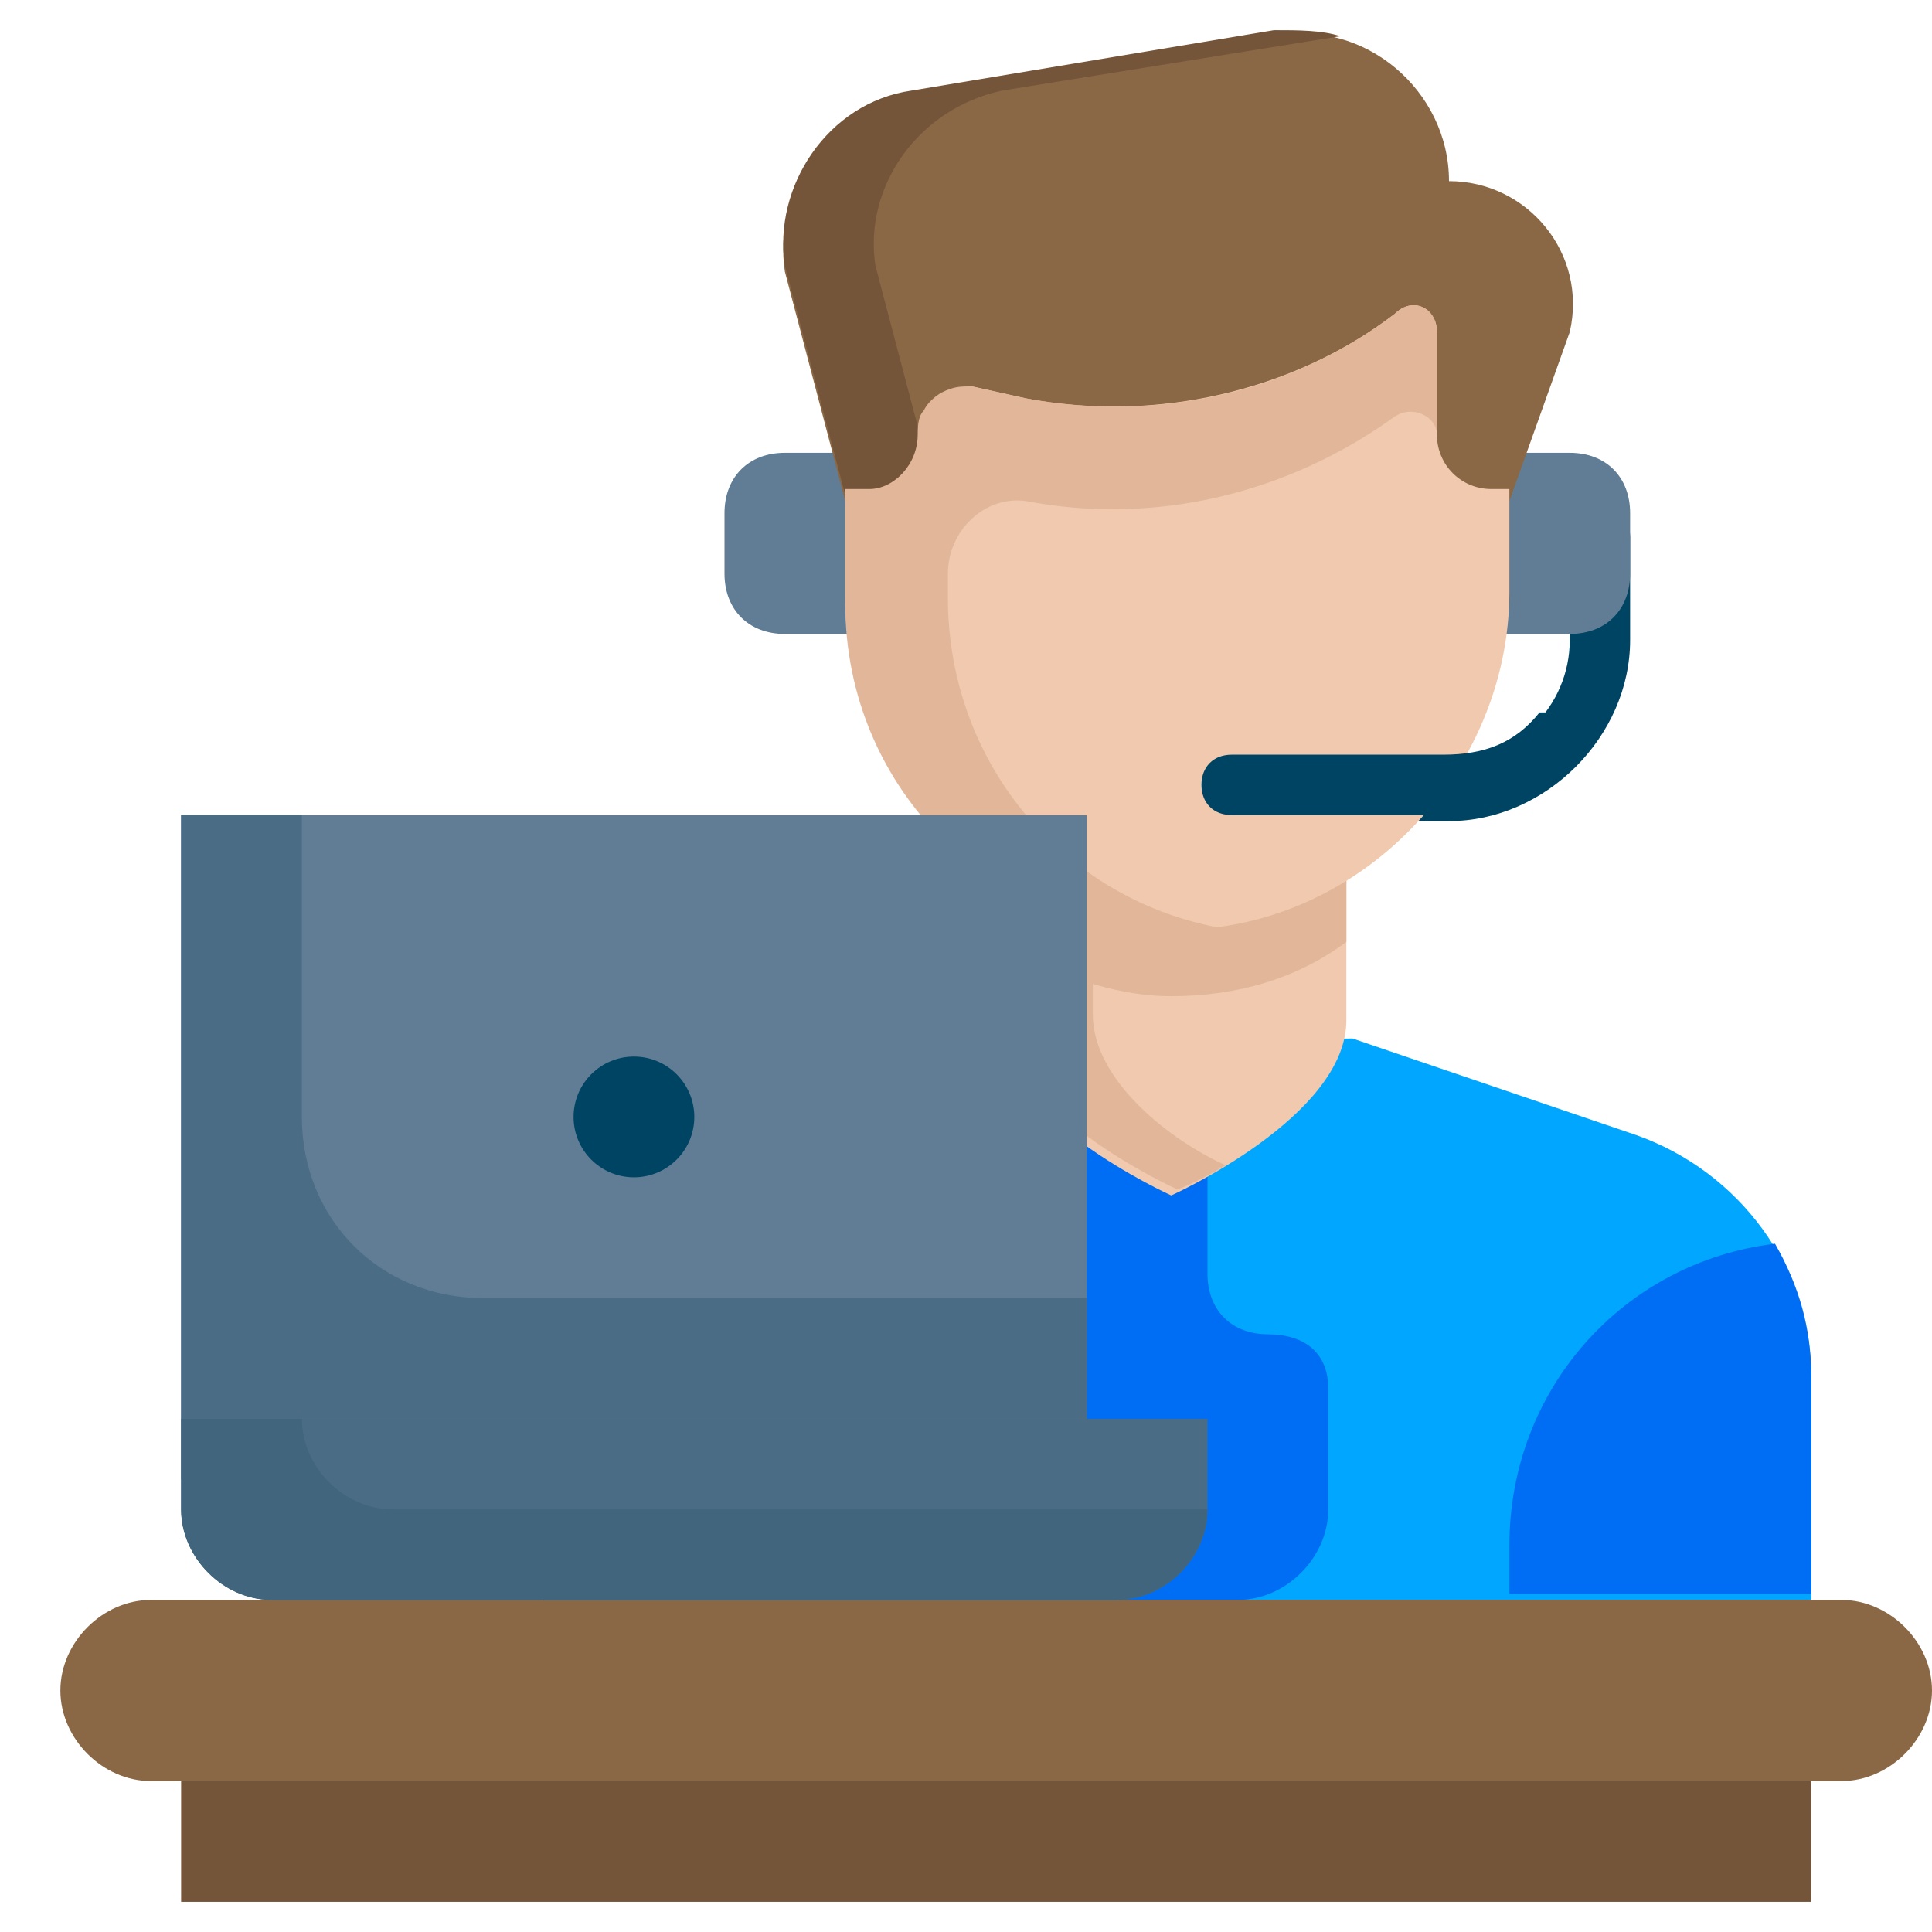<svg xmlns="http://www.w3.org/2000/svg" viewBox="0 0 32 32"><path fill="#01a6ff" d="M16.6 17.3l-4.7 1.6C10.2 19.4 9 21 9 22.8v3.7h21v-3.7c0-1.8-1.2-3.4-2.9-4l-4.7-1.6"/><path fill="#006ef4" d="M20.5 26.5c.8 0 1.5-.7 1.5-1.5v-2c0-.6-.4-.9-1-.9s-1-.4-1-1v-3.9h-3.4l-4.7 1.6c-1.7.6-2.9 2.2-2.9 4v3.7h11.5z"/><path fill="#f0c9ae" d="M16.5 13.8v3.1c0 1.6 2.9 2.9 2.9 2.9s2.9-1.3 2.9-2.9v-3.1h-5.8z"/><path fill="#e2b698" d="M16.5 15.6c.9.5 1.9.9 2.9.9 1.1 0 2.1-.3 2.9-.9v-1.9h-5.9v1.9z"/><path fill="#004463" d="M24 13.6h-3.5c-.3 0-.5-.2-.5-.5s.2-.5.5-.5H24c1.1 0 2-.9 2-2V8.9c0-.3.2-.5.5-.5s.5.2.5.5v1.7c0 1.6-1.4 3-3 3z"/><path fill="#006ef4" d="M30 26.5v-3.7c0-.8-.2-1.5-.6-2.2-2.5.3-4.4 2.4-4.4 5v.8h5z"/><path fill="#8a6845" d="M30.5 26.5h-28c-.8 0-1.5.7-1.5 1.5s.7 1.5 1.5 1.5h28c.8 0 1.5-.7 1.5-1.5s-.7-1.5-1.5-1.5z"/><path fill="#745539" d="M30 31.5v-2H3v2"/><path fill="#607d95" d="M15 10.5h-2c-.6 0-1-.4-1-1v-1c0-.6.4-1 1-1h1.5l.5 3zM24 10.5h2c.6 0 1-.4 1-1v-1c0-.6-.4-1-1-1h-2v3z"/><path fill="#8a6845" d="M24.7 8.3h.3l1-2.8c.3-1.3-.7-2.5-2-2.5C24 1.5 22.6.3 21.1.6l-6 1c-1.4.2-2.3 1.6-2.1 2.9l1 3.8h.3"/><path fill="#f0c9ae" d="M24.7 8.1c-.5 0-.9-.4-.9-.9V5.5c0-.4-.4-.6-.7-.3-1.7 1.3-4 1.8-6.1 1.4l-.9-.2c-.5 0-.9.4-.9.9s-.4.9-.9.9H14v1.7c0 3 2.5 5.5 5.5 5.5S25 12.8 25 9.8V8.1h-.3z"/><path fill="#e2b698" d="M18.1 16.8v-2.1h-1.5v2.1c0 1.6 2.9 2.9 2.9 2.9s.3-.1.8-.4c-.9-.4-2.2-1.4-2.2-2.5z"/><path fill="#745539" d="M16.6 1.5l5.6-.9c-.3-.1-.7-.1-1.1-.1l-6 1c-1.4.2-2.3 1.6-2.1 2.9l1 3.8h1.5l-1-3.8c-.2-1.3.7-2.6 2.1-2.9z"/><path fill="#e2b698" d="M23.8 5.5c0-.4-.4-.6-.7-.3C21.4 6.5 19.2 7 17 6.6l-.9-.2c-.2 0-.3 0-.5.1 0 0-.2.1-.3.3-.1.1-.1.3-.1.4 0 .5-.4.9-.8.9H14V10c0 3.1 2.5 5.5 5.5 5.5.3 0 .6 0 .9-.1-2.7-.4-4.7-2.7-4.7-5.5v-.4c0-.7.6-1.3 1.3-1.2 2.1.4 4.3-.1 6.1-1.4.3-.2.7 0 .7.3V5.5z"/><path fill="#607d95" d="M3 13.5h15v11H3z"/><path fill="#4b6c85" d="M5 18.5v-5H3v10h15v-2H8c-1.7 0-3-1.3-3-3z"/><circle cx="10.5" cy="18.5" r="1" fill="#004463"/><path fill="#4b6c85" d="M20 23.5H3V25c0 .8.7 1.5 1.5 1.5h14c.8 0 1.5-.7 1.5-1.5v-1.5z"/><path fill="#40657c" d="M5 23.5H3V25c0 .8.7 1.5 1.5 1.5h14c.8 0 1.5-.7 1.5-1.5H6.5c-.8 0-1.5-.7-1.5-1.5z"/><path fill="#004463" d="M25.5 11.8c-.4.5-.9.7-1.6.7h-3.5c-.3 0-.5.2-.5.5s.2.5.5.5H24c1.2 0 2.2-.7 2.7-1.7h-1.2z"/></svg>